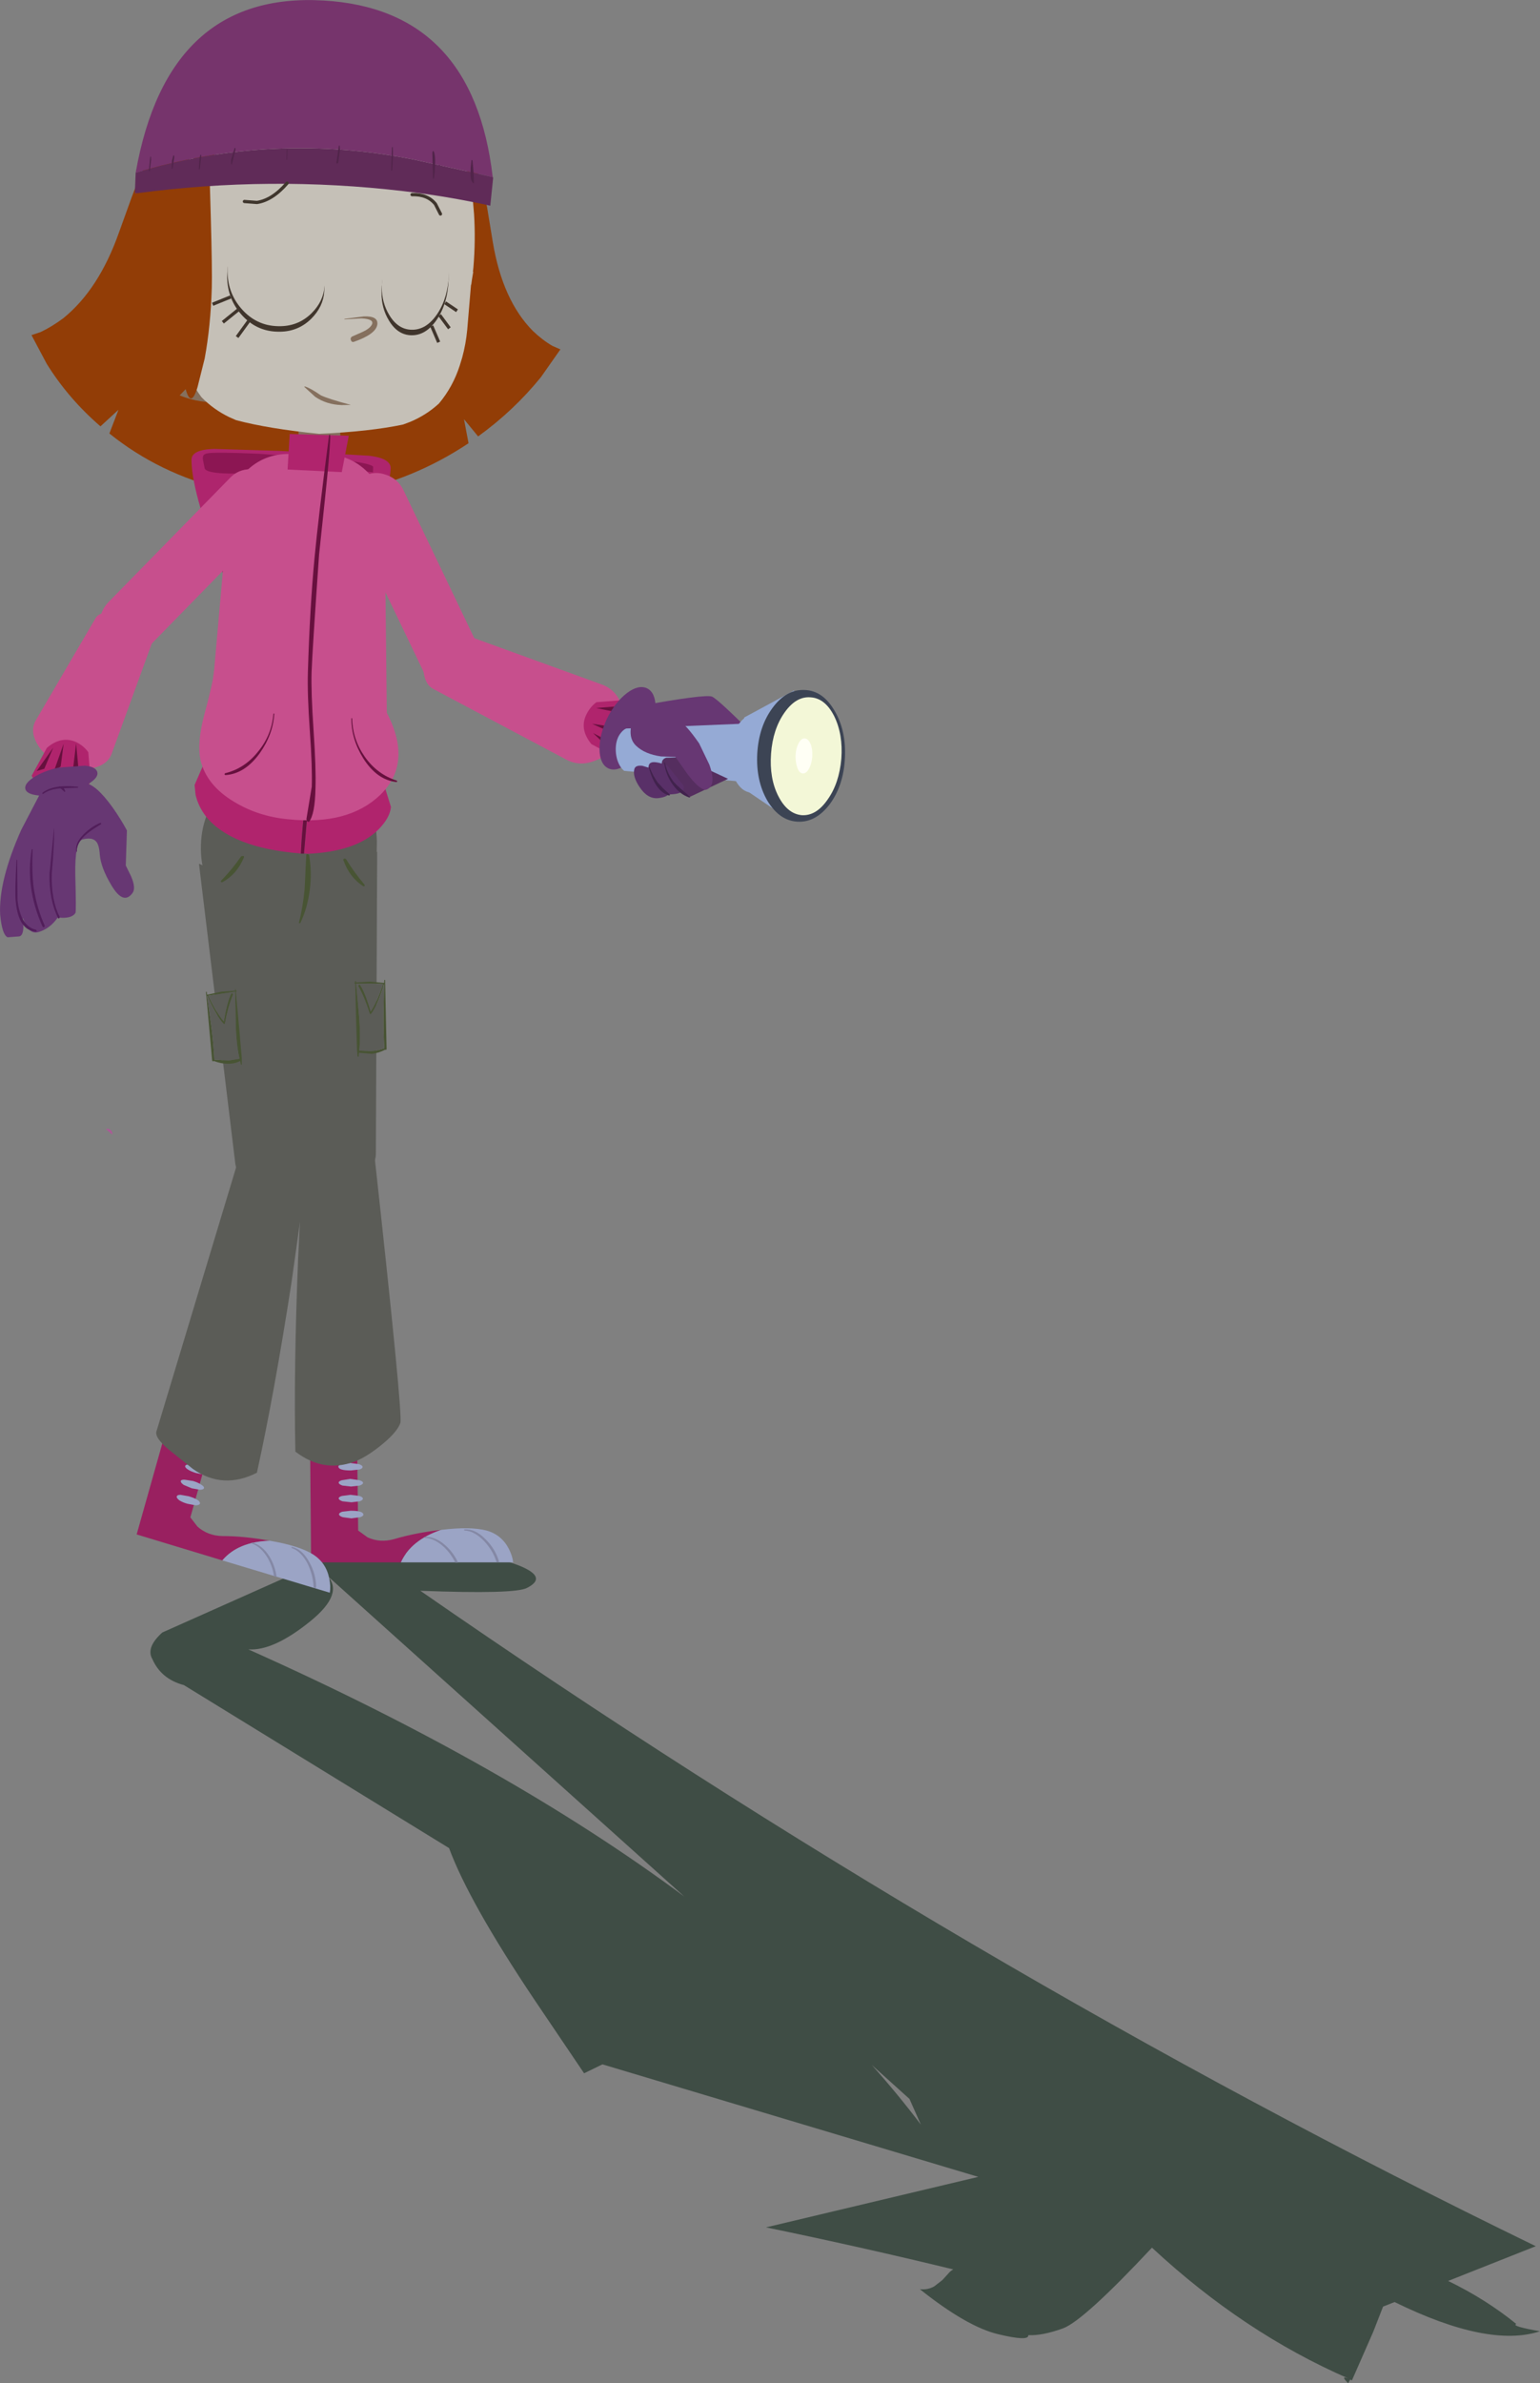 <?xml version="1.0" encoding="UTF-8" standalone="no"?>
<svg xmlns:xlink="http://www.w3.org/1999/xlink" height="733.95px" width="474.45px" xmlns="http://www.w3.org/2000/svg">
  <rect width="100%" height="100%" fill="#808080" stroke="none"/>
  <g transform="matrix(1.0, 0.0, 0.0, 1.0, -479.9, -449.95)">
    <path d="M580.65 935.15 Q586.05 940.65 575.55 949.2 564.15 958.45 556.4 957.9 636.15 993.5 690.7 1034.0 L580.65 935.15 M553.0 957.35 L553.5 957.65 553.15 957.25 553.0 957.35 M552.1 956.9 L552.45 956.55 552.2 956.3 Q551.8 956.4 551.45 956.6 L552.1 956.9 M536.55 968.9 Q529.55 967.05 526.85 960.9 524.75 957.35 529.9 952.7 L576.9 931.75 576.65 931.5 578.3 931.25 578.35 931.2 578.75 931.15 598.85 928.8 Q623.7 926.85 636.75 931.0 649.85 935.2 642.2 939.0 638.35 940.95 609.4 939.85 777.6 1056.45 953.05 1141.7 L926.05 1152.4 Q937.7 1158.05 947.05 1165.65 L946.95 1165.7 Q945.6 1166.35 954.35 1167.9 938.5 1173.1 909.55 1158.9 L906.0 1160.3 903.0 1168.0 896.4 1183.05 895.9 1182.75 895.25 1183.9 Q892.7 1181.4 895.35 1182.45 863.05 1168.4 834.8 1142.15 813.75 1164.65 807.4 1167.0 801.05 1169.3 796.7 1169.1 796.95 1171.1 787.4 1168.8 777.8 1166.5 763.3 1154.95 765.8 1155.2 767.75 1154.05 L770.2 1152.15 771.95 1150.25 Q772.75 1149.25 773.6 1148.85 745.2 1141.95 715.9 1135.9 L781.3 1120.35 665.5 1085.7 659.85 1088.45 644.55 1065.8 Q624.35 1035.65 618.25 1019.1 L536.55 968.9 M760.1 1096.35 L748.5 1085.9 Q756.6 1095.0 763.6 1104.25 L760.1 1096.35" fill="#3f4d45" fill-rule="evenodd" stroke="none"/>
    <path d="M549.6 954.75 L552.15 954.75 553.85 956.1 Q554.7 956.65 554.7 957.25 554.75 958.7 553.35 958.7 L551.25 957.1 548.85 955.25 549.25 954.95 549.6 954.75" fill="#3f4d45" fill-rule="evenodd" stroke="none"/>
    <path d="M629.95 513.7 L631.75 524.65 Q634.75 542.45 644.05 551.85 646.9 554.6 650.05 556.45 L652.55 557.55 646.55 566.1 Q638.2 576.4 627.2 584.35 L622.85 579.05 624.25 586.45 Q607.15 597.85 587.05 601.7 579.3 603.1 571.4 603.5 L571.35 603.75 568.25 603.55 565.75 603.6 565.8 603.45 Q557.05 602.55 548.95 600.7 528.85 595.75 513.6 583.45 L516.4 576.15 510.85 581.25 Q500.95 572.7 494.3 562.0 L489.6 553.15 492.45 552.2 Q495.9 550.55 499.4 547.95 510.35 539.1 516.55 521.55 L520.45 510.75 Q523.6 502.25 527.6 495.2 L625.5 497.8 Q628.1 505.05 629.95 513.7" fill="#923d06" fill-rule="evenodd" stroke="none"/>
    <path d="M615.8 921.1 Q606.5 924.25 603.4 931.1 L575.75 931.1 575.45 896.65 589.95 897.15 590.25 921.3 593.15 923.4 Q596.95 925.15 601.3 923.95 607.8 922.0 615.8 921.1" fill="#992060" fill-rule="evenodd" stroke="none"/>
    <path d="M629.8 921.3 Q634.45 922.6 636.7 927.0 637.8 929.2 638.0 931.1 L603.4 931.1 Q606.5 924.25 615.8 921.1 624.8 920.0 629.8 921.3" fill="#9ba4c5" fill-rule="evenodd" stroke="none"/>
    <path d="M591.6 901.65 Q591.65 902.2 590.65 902.5 L588.0 902.8 Q584.25 902.8 584.15 901.65 584.1 901.2 585.1 900.85 L587.8 900.5 590.45 900.85 Q591.55 901.2 591.6 901.65" fill="#9ba4c5" fill-rule="evenodd" stroke="none"/>
    <path d="M585.25 905.8 L587.8 905.4 590.55 905.8 Q591.7 906.1 591.75 906.6 591.8 907.05 590.7 907.45 L588.05 907.75 585.4 907.45 Q584.3 907.05 584.25 906.6 584.2 906.1 585.25 905.8" fill="#9ba4c5" fill-rule="evenodd" stroke="none"/>
    <path d="M585.25 910.65 L587.9 910.3 590.6 910.65 Q591.65 910.95 591.7 911.45 591.75 911.9 590.75 912.3 L588.15 912.6 585.4 912.3 Q584.3 911.9 584.25 911.45 584.2 910.95 585.25 910.65" fill="#9ba4c5" fill-rule="evenodd" stroke="none"/>
    <path d="M585.35 915.5 L587.95 915.2 Q591.75 915.2 591.85 916.35 591.9 916.85 590.85 917.2 L588.15 917.55 585.55 917.2 Q584.4 916.85 584.35 916.35 584.3 915.85 585.35 915.5" fill="#9ba4c5" fill-rule="evenodd" stroke="none"/>
    <path d="M620.15 931.15 Q618.95 928.6 616.75 926.45 613.75 923.65 610.75 923.55 L610.6 923.4 610.7 923.25 Q614.0 923.05 617.15 925.9 619.7 928.2 621.0 931.15 L620.15 931.15" fill="#8488a5" fill-rule="evenodd" stroke="none"/>
    <path d="M623.0 921.3 L622.85 921.15 622.95 920.95 Q626.25 920.7 629.4 923.9 632.35 926.75 633.55 930.55 633.75 930.95 633.35 931.05 632.95 931.2 632.8 930.8 631.7 927.35 629.0 924.5 626.0 921.4 623.0 921.3" fill="#8488a5" fill-rule="evenodd" stroke="none"/>
    <path d="M563.05 924.45 Q553.25 924.75 548.4 930.5 L522.0 922.5 531.35 889.35 545.05 894.05 538.55 917.25 540.75 920.1 Q543.9 922.9 548.4 923.0 555.2 923.0 563.05 924.45" fill="#992060" fill-rule="evenodd" stroke="none"/>
    <path d="M576.35 928.65 Q580.45 931.3 581.35 936.15 581.85 938.5 581.5 940.45 L548.4 930.5 Q553.25 924.75 563.05 924.45 571.95 925.95 576.35 928.65" fill="#9ba4c5" fill-rule="evenodd" stroke="none"/>
    <path d="M545.35 898.8 Q545.25 899.35 544.2 899.35 L541.65 898.9 Q538.0 897.8 538.2 896.65 538.3 896.2 539.4 896.2 L542.05 896.6 Q543.45 897.0 544.5 897.75 545.45 898.35 545.35 898.8" fill="#9ba4c5" fill-rule="evenodd" stroke="none"/>
    <path d="M538.15 900.95 L540.7 901.35 Q542.15 901.8 543.2 902.5 544.2 903.1 544.1 903.6 544.0 904.05 542.9 904.1 L540.3 903.6 Q538.8 903.15 537.85 902.55 536.85 901.9 536.95 901.45 537.05 900.95 538.15 900.95" fill="#9ba4c5" fill-rule="evenodd" stroke="none"/>
    <path d="M536.8 905.65 L539.4 906.05 Q540.9 906.5 541.85 907.15 542.85 907.75 542.75 908.2 542.65 908.7 541.55 908.75 L539.0 908.3 536.5 907.25 Q535.5 906.55 535.6 906.05 535.7 905.6 536.8 905.65" fill="#9ba4c5" fill-rule="evenodd" stroke="none"/>
    <path d="M535.5 910.3 L538.05 910.75 Q541.7 911.85 541.5 913.0 541.4 913.45 540.25 913.55 L537.6 913.05 Q536.2 912.65 535.15 912.0 534.25 911.3 534.35 910.85 534.45 910.3 535.5 910.3" fill="#9ba4c5" fill-rule="evenodd" stroke="none"/>
    <path d="M564.3 935.3 Q563.9 932.45 562.4 929.8 560.3 926.25 557.45 925.3 L557.35 925.1 557.55 925.0 Q560.7 925.75 562.95 929.35 564.7 932.35 565.1 935.5 L564.3 935.3" fill="#8488a5" fill-rule="evenodd" stroke="none"/>
    <path d="M569.8 926.7 L569.65 926.45 569.85 926.35 Q573.05 927.05 575.2 931.05 577.2 934.6 577.3 938.55 577.35 939.05 576.95 939.0 576.55 939.05 576.5 938.6 576.35 935.0 574.65 931.45 572.6 927.65 569.8 926.7" fill="#8488a5" fill-rule="evenodd" stroke="none"/>
    <path d="M538.9 591.55 Q538.9 588.4 545.85 588.2 L565.8 588.8 569.7 589.0 573.65 589.15 593.6 590.3 Q600.4 591.1 600.25 594.25 599.8 603.4 589.6 625.65 578.45 650.05 570.25 652.6 L567.7 652.8 Q566.35 652.9 565.2 652.4 557.2 649.15 547.55 623.8 538.85 600.7 538.9 591.55" fill="#ae256d" fill-rule="evenodd" stroke="none"/>
    <path d="M542.4 591.4 Q542.35 590.9 542.45 590.65 542.45 589.9 543.6 589.6 545.7 589.1 559.75 589.7 L584.9 591.55 Q594.25 592.65 594.85 593.7 L594.8 595.4 Q571.45 592.65 561.0 595.5 543.5 596.5 542.95 594.15 L542.4 591.4" fill="#8c1653" fill-rule="evenodd" stroke="none"/>
    <path d="M596.1 712.25 L595.7 805.4 Q595.65 808.45 592.6 811.55 589.55 814.65 585.5 816.0 575.0 819.5 572.45 809.0 571.25 798.2 569.9 762.25 L568.7 728.65 596.1 712.25" fill="#5b5c57" fill-rule="evenodd" stroke="none"/>
    <path d="M589.6 752.5 L589.55 752.15 Q589.3 751.9 589.3 752.15 L589.35 752.5 589.1 752.55 589.1 752.8 589.35 752.85 589.6 763.7 589.9 773.45 589.9 773.6 589.95 773.85 590.05 775.2 590.2 775.45 590.4 775.3 590.5 774.15 594.45 774.5 Q596.6 774.25 598.5 773.25 L598.75 773.25 Q599.05 773.25 599.0 772.9 L598.55 751.8 598.45 751.7 Q598.3 751.7 598.3 751.8 L598.25 752.65 593.75 752.25 589.6 752.5 M590.45 753.3 Q590.25 753.55 590.4 753.85 592.25 757.15 593.8 762.1 593.95 762.45 594.25 762.2 596.25 759.5 598.2 753.0 L598.25 753.0 598.05 762.35 Q598.0 768.35 598.3 772.8 595.75 773.65 593.95 773.65 L590.6 773.5 Q591.0 769.3 590.6 763.7 L589.6 752.85 Q594.9 752.8 597.9 753.0 595.9 758.9 594.1 761.45 592.35 755.4 590.8 753.25 590.65 752.95 590.45 753.3" fill="#485434" fill-rule="evenodd" stroke="none"/>
    <path d="M590.45 753.3 Q590.65 752.95 590.8 753.25 592.35 755.4 594.1 761.45 595.9 758.9 597.9 753.0 594.9 752.8 589.6 752.85 L590.6 763.7 Q591.0 769.3 590.6 773.5 L593.95 773.65 Q595.75 773.65 598.3 772.8 598.0 768.35 598.05 762.35 L598.25 753.0 598.2 753.0 Q596.25 759.5 594.25 762.2 593.95 762.45 593.8 762.1 592.25 757.15 590.4 753.85 590.25 753.55 590.45 753.3" fill="#5b5c57" fill-rule="evenodd" stroke="none"/>
    <path d="M595.15 804.75 Q604.05 885.55 603.25 888.15 602.4 890.7 598.25 894.25 594.05 897.8 590.5 899.5 580.2 904.1 570.9 897.0 570.35 871.85 571.75 837.45 L573.2 808.0 Q574.95 803.05 578.6 800.15 585.75 794.35 595.15 804.75" fill="#5b5c57" fill-rule="evenodd" stroke="none"/>
    <path d="M541.2 715.95 L570.3 728.85 572.95 762.5 Q575.75 798.25 575.9 809.2 574.45 819.85 563.7 817.65 559.55 816.75 556.2 814.1 552.8 811.35 552.4 808.35 L541.2 715.95" fill="#5b5c57" fill-rule="evenodd" stroke="none"/>
    <path d="M551.55 755.95 Q551.75 756.2 551.6 756.5 550.15 760.0 549.2 765.1 549.1 765.5 548.8 765.25 546.5 762.85 543.8 756.65 L543.7 756.65 545.0 765.9 Q545.75 771.8 545.95 776.25 L550.35 776.55 553.7 776.0 Q552.75 771.9 552.55 766.3 L552.35 755.35 544.1 756.6 Q546.75 762.15 548.85 764.5 549.9 758.3 551.15 755.95 551.25 755.65 551.55 755.95 M552.35 755.05 L552.3 754.65 Q552.5 754.45 552.5 754.65 L552.55 755.05 552.8 755.05 552.8 755.3 552.55 755.35 553.55 766.2 554.4 775.95 554.4 776.1 554.4 776.3 554.4 777.7 554.25 777.9 554.1 777.75 553.9 776.7 Q552.15 777.6 550.0 777.55 547.85 777.5 545.8 776.7 L545.6 776.8 Q545.3 776.85 545.25 776.45 L543.35 755.45 543.45 755.35 543.6 755.45 543.7 756.3 548.15 755.35 552.35 755.05" fill="#485434" fill-rule="evenodd" stroke="none"/>
    <path d="M551.55 755.95 Q551.25 755.65 551.15 755.95 549.9 758.3 548.85 764.5 546.75 762.15 544.1 756.6 L552.35 755.35 552.55 766.3 Q552.75 771.9 553.7 776.0 L550.35 776.55 545.95 776.25 Q545.75 771.8 545.0 765.9 L543.7 756.65 543.8 756.65 Q546.5 762.85 548.8 765.25 549.1 765.5 549.2 765.1 550.15 760.0 551.6 756.5 551.75 756.2 551.55 755.95" fill="#5b5c57" fill-rule="evenodd" stroke="none"/>
    <path d="M541.8 710.15 Q542.15 699.0 550.2 691.3 558.2 683.6 569.25 683.9 580.4 684.2 588.25 691.75 596.35 699.45 596.0 710.35 595.9 727.05 587.2 733.45 580.65 738.2 567.55 737.85 556.5 737.55 549.0 729.5 541.45 721.35 541.8 710.15" fill="#5b5c57" fill-rule="evenodd" stroke="none"/>
    <path d="M574.25 713.25 Q574.3 712.95 574.65 712.95 L575.1 713.2 Q576.05 718.3 575.35 723.95 574.6 729.75 572.4 734.25 L572.1 734.3 572.0 734.05 Q573.2 729.45 573.75 723.8 L574.25 713.25" fill="#485434" fill-rule="evenodd" stroke="none"/>
    <path d="M554.2 713.65 L554.85 713.55 Q555.2 713.7 555.05 714.0 552.9 719.2 548.4 721.65 L548.0 721.6 Q547.85 721.35 548.0 721.2 551.55 717.55 554.2 713.65" fill="#485434" fill-rule="evenodd" stroke="none"/>
    <path d="M586.55 714.6 Q586.3 714.3 585.9 714.4 585.55 714.55 585.7 714.85 587.55 720.15 591.85 722.9 L592.25 722.85 592.25 722.45 Q589.0 718.6 586.55 714.6" fill="#485434" fill-rule="evenodd" stroke="none"/>
    <path d="M552.9 808.6 Q564.15 800.05 570.05 807.05 573.1 810.55 573.8 815.75 L569.7 844.95 Q564.45 878.9 559.05 903.5 548.6 908.8 539.35 902.35 L531.8 896.3 Q527.35 892.55 528.15 890.6 L552.9 808.6" fill="#5b5c57" fill-rule="evenodd" stroke="none"/>
    <path d="M512.65 797.75 Q512.5 797.6 512.7 797.6 514.05 797.45 514.55 799.0 L514.5 799.25 514.35 799.25 512.65 797.75" fill="#ae5798" fill-rule="evenodd" stroke="none"/>
    <path d="M573.55 712.8 L574.5 701.75 575.4 690.5 Q575.45 687.95 574.9 686.35 L574.6 686.35 Q574.5 690.65 573.65 699.55 572.75 708.15 572.6 712.8 551.25 711.1 543.4 701.45 540.95 698.25 540.15 694.7 L539.85 691.7 545.6 678.45 598.15 691.4 600.35 698.45 Q600.05 701.75 596.6 705.3 589.75 712.25 574.55 712.9 L574.4 712.85 573.55 712.8" fill="#b0246d" fill-rule="evenodd" stroke="none"/>
    <path d="M572.6 712.8 Q572.75 708.15 573.65 699.55 574.5 690.65 574.6 686.35 L574.9 686.35 Q575.45 687.95 575.4 690.5 L574.5 701.75 573.55 712.8 573.6 712.85 572.6 712.85 572.6 712.8" fill="#67103e" fill-rule="evenodd" stroke="none"/>
    <path d="M593.25 595.45 Q598.6 600.95 598.4 608.6 L599.2 681.55 Q599.0 689.0 592.55 694.15 586.35 698.9 578.45 698.85 L567.15 698.65 Q559.05 698.6 551.6 692.7 543.7 686.55 543.85 679.1 L550.15 608.0 Q550.25 600.4 555.75 595.05 561.2 589.7 568.95 589.75 L580.2 589.85 Q587.9 590.0 593.25 595.45" fill="#c74f8d" fill-rule="evenodd" stroke="none"/>
    <path d="M577.1 651.95 Q586.65 649.45 590.75 654.25 593.35 657.3 597.9 667.35 607.8 684.25 597.1 694.7 587.25 704.2 568.65 702.25 559.5 701.4 552.05 696.9 543.45 691.75 541.65 683.95 540.6 678.7 542.75 670.4 545.65 659.75 545.8 656.75 L577.1 651.95" fill="#c74f8d" fill-rule="evenodd" stroke="none"/>
    <path d="M564.15 669.7 L564.4 669.7 Q564.05 676.1 559.9 681.95 555.3 688.3 549.3 688.65 L549.05 688.4 549.2 688.1 Q555.35 686.6 559.5 681.3 563.65 676.2 564.15 669.7" fill="#67103e" fill-rule="evenodd" stroke="none"/>
    <path d="M584.7 591.75 L571.8 591.7 571.95 574.3 584.8 574.25 584.7 591.75" fill="#85705e" fill-rule="evenodd" stroke="none"/>
    <path d="M585.2 595.35 L568.5 594.55 569.15 583.6 587.35 584.15 585.2 595.35" fill="#b0246d" fill-rule="evenodd" stroke="none"/>
    <path d="M581.65 584.8 Q581.45 590.1 580.05 603.3 L578.2 620.8 Q576.1 650.8 575.9 656.9 575.7 662.95 576.5 674.8 577.3 686.6 577.1 692.6 576.95 700.85 575.05 703.1 L574.5 702.9 574.3 702.2 575.95 692.2 Q576.15 686.3 575.35 675.05 574.55 663.75 574.75 657.0 575.35 637.1 576.8 621.8 577.95 609.45 581.3 583.85 L581.6 583.85 581.65 584.8" fill="#67103e" fill-rule="evenodd" stroke="none"/>
    <path d="M598.9 596.2 Q602.5 597.4 604.2 600.9 L627.1 648.75 Q628.85 652.45 627.3 656.15 626.0 659.4 622.7 661.1 619.25 662.8 615.7 661.5 612.05 660.2 610.4 656.85 L587.45 609.0 Q585.85 605.55 587.1 601.9 588.45 598.3 591.9 596.6 595.35 594.85 598.9 596.2" fill="#c74f8d" fill-rule="evenodd" stroke="none"/>
    <path d="M619.7 644.2 L665.3 660.75 Q669.75 662.4 671.35 667.0 673.05 671.75 670.85 676.75 L670.55 677.45 Q668.05 682.4 663.25 684.2 658.55 686.1 654.4 683.9 L613.35 662.1 Q611.15 660.9 610.55 657.7 609.85 654.5 611.1 650.9 612.35 647.35 614.8 645.35 617.35 643.3 619.7 644.2" fill="#c74f8d" fill-rule="evenodd" stroke="none"/>
    <path d="M660.6 669.9 Q661.75 667.6 663.65 666.2 L672.65 665.5 675.6 668.1 Q678.3 671.45 677.45 675.45 676.7 679.4 673.65 682.0 L670.7 683.75 662.1 679.1 Q658.3 674.45 660.6 669.9" fill="#b0246d" fill-rule="evenodd" stroke="none"/>
    <path d="M670.65 669.45 L663.55 668.0 671.0 667.4 670.65 669.45 M667.85 680.7 L662.6 675.7 669.25 679.15 667.85 680.7 M669.05 675.9 L662.3 672.85 669.8 673.95 669.05 675.9" fill="#67103e" fill-rule="evenodd" stroke="none"/>
    <path d="M679.3 661.95 Q681.8 663.25 681.9 667.7 681.9 672.15 679.4 677.25 676.95 682.3 673.4 685.0 669.85 687.8 667.25 686.55 664.7 685.25 664.6 680.75 664.55 676.3 666.95 671.15 669.5 666.1 673.1 663.35 676.65 660.7 679.3 661.95" fill="#673773" fill-rule="evenodd" stroke="none"/>
    <path d="M675.55 667.6 Q697.3 663.6 699.3 664.5 701.25 665.4 712.6 676.8 L692.05 682.85 675.55 667.6" fill="#673773" fill-rule="evenodd" stroke="none"/>
    <path d="M672.85 674.3 L708.1 672.85 708.05 690.65 672.2 687.35 Q671.55 686.85 670.85 685.75 669.55 683.45 669.6 680.4 669.7 677.35 671.3 675.5 672.05 674.6 672.85 674.3" fill="#95aad5" fill-rule="evenodd" stroke="none"/>
    <path d="M719.4 682.3 Q719.1 687.35 716.75 690.8 714.4 694.2 711.35 694.05 708.4 693.85 706.45 690.2 704.5 686.55 704.75 681.6 705.05 676.55 707.35 673.15 709.75 669.75 712.75 669.9 715.8 670.1 717.7 673.75 719.65 677.35 719.4 682.3" fill="#95aad5" fill-rule="evenodd" stroke="none"/>
    <path d="M723.35 702.55 L708.1 692.2 709.2 670.9 724.55 662.6 723.35 702.55" fill="#95aad5" fill-rule="evenodd" stroke="none"/>
    <path d="M740.2 683.45 Q739.8 691.8 735.55 697.6 731.2 703.3 725.6 703.0 720.05 702.7 716.35 696.6 712.75 690.4 713.2 682.0 713.7 673.6 717.95 667.9 722.2 662.15 727.85 662.45 733.45 662.65 737.05 668.9 740.65 675.0 740.2 683.45" fill="#3c4454" fill-rule="evenodd" stroke="none"/>
    <path d="M739.1 683.6 Q738.45 691.15 734.9 696.15 731.4 701.25 726.95 701.0 722.45 700.6 719.65 695.05 716.9 689.6 717.45 682.05 718.0 674.5 721.6 669.4 725.15 664.35 729.6 664.7 734.1 664.95 736.9 670.5 739.65 676.1 739.1 683.6" fill="#f3f7d7" fill-rule="evenodd" stroke="none"/>
    <path d="M730.15 682.9 Q730.0 685.1 729.15 686.65 728.35 688.15 727.3 688.15 726.2 688.15 725.6 686.5 724.95 684.85 725.0 682.6 725.1 680.45 725.9 678.9 726.75 677.3 727.8 677.35 728.9 677.4 729.65 679.1 730.25 680.6 730.15 682.9" fill="#fffff5" fill-rule="evenodd" stroke="none"/>
    <path d="M692.55 695.3 L689.2 693.05 Q685.6 690.1 684.35 687.1 682.95 684.0 685.15 683.3 L689.9 683.15 704.2 689.8 692.55 695.3" fill="#552e5f" fill-rule="evenodd" stroke="none"/>
    <path d="M677.05 667.4 L689.2 672.15 Q691.1 672.85 695.3 678.9 L698.45 685.45 Q700.85 692.2 697.3 693.2 695.15 693.0 691.45 688.0 L688.0 683.05 683.55 682.9 Q678.55 682.2 675.85 679.6 673.15 677.0 674.8 671.9 675.7 669.4 677.05 667.4" fill="#673773" fill-rule="evenodd" stroke="none"/>
    <path d="M685.45 685.65 L690.35 691.7 Q690.75 692.3 690.55 692.95 690.1 694.35 687.1 694.55 683.85 694.9 681.4 691.25 679.25 688.05 679.75 685.75 680.05 684.35 682.3 684.75 683.55 684.95 685.45 685.65" fill="#593068" fill-rule="evenodd" stroke="none"/>
    <path d="M680.95 686.75 L685.9 692.85 Q686.3 693.45 686.1 694.15 685.65 695.4 682.65 695.75 679.4 696.05 676.95 692.35 674.8 689.15 675.3 686.95 675.55 685.5 677.85 685.8 L680.95 686.75" fill="#593068" fill-rule="evenodd" stroke="none"/>
    <path d="M684.55 684.8 Q684.7 684.65 684.75 684.8 685.4 688.1 687.5 690.8 689.0 692.45 692.45 695.25 L692.55 695.45 692.25 695.55 Q689.15 694.5 687.0 691.35 684.9 688.3 684.55 684.8" fill="#41224d" fill-rule="evenodd" stroke="none"/>
    <path d="M679.8 686.35 Q680.05 686.05 680.05 686.25 681.0 688.8 682.5 690.9 L684.25 692.8 686.25 694.6 686.3 694.8 686.05 694.95 Q681.8 693.7 679.8 686.35" fill="#41224d" fill-rule="evenodd" stroke="none"/>
    <path d="M588.4 671.15 L588.15 671.15 Q588.1 677.55 591.85 683.55 596.05 690.15 602.05 690.8 L602.3 690.65 602.15 690.35 Q596.1 688.45 592.25 682.95 588.5 677.6 588.4 671.15" fill="#67103e" fill-rule="evenodd" stroke="none"/>
    <path d="M566.4 603.65 Q566.45 607.45 563.75 610.2 L526.55 648.25 Q523.8 651.2 519.65 651.05 515.95 650.95 513.45 648.45 510.7 645.8 510.65 641.95 510.65 638.15 513.3 635.4 L550.6 597.3 Q553.2 594.45 557.1 594.45 560.85 594.4 563.6 597.1 566.4 599.8 566.4 603.65" fill="#c74f8d" fill-rule="evenodd" stroke="none"/>
    <path d="M509.3 640.4 Q510.2 638.7 513.35 638.5 516.5 638.15 520.0 639.35 523.6 640.5 525.7 642.65 527.85 644.85 527.2 646.65 L514.35 681.95 Q513.1 685.45 508.65 686.45 504.1 687.5 499.1 685.4 L498.35 685.05 Q493.4 682.85 491.25 678.85 489.1 674.95 490.95 671.75 L509.3 640.4" fill="#c74f8d" fill-rule="evenodd" stroke="none"/>
    <path d="M505.35 693.5 Q501.95 696.3 497.95 695.45 493.95 694.75 491.4 691.75 L489.65 688.85 494.35 680.25 Q498.9 676.4 503.5 678.55 505.75 679.7 507.1 681.6 L507.85 690.65 Q506.95 692.15 505.35 693.5" fill="#b0246d" fill-rule="evenodd" stroke="none"/>
    <path d="M493.55 686.7 L491.2 687.4 496.3 680.2 493.55 686.7 M498.6 686.0 L496.55 687.35 499.5 679.0 498.6 686.0 M504.0 685.9 L502.3 687.65 503.35 678.9 504.0 685.9" fill="#67103e" fill-rule="evenodd" stroke="none"/>
    <path d="M493.55 691.9 L505.95 691.1 Q509.35 691.35 514.55 698.55 517.1 702.15 519.0 705.7 L518.65 716.5 520.3 719.85 Q521.85 723.5 520.7 725.0 517.9 728.8 514.2 722.55 511.0 717.2 510.65 713.2 510.45 710.15 509.55 709.15 508.35 707.7 505.4 708.45 502.9 709.0 503.1 719.5 503.4 730.75 503.15 731.1 501.95 733.0 497.7 732.5 495.3 735.95 491.75 737.0 489.6 737.65 488.05 735.2 L486.9 732.6 487.1 735.55 Q487.0 738.4 485.55 738.35 L482.25 738.6 Q480.55 737.85 479.95 731.65 479.4 721.3 486.45 705.5 L493.55 691.9" fill="#673773" fill-rule="evenodd" stroke="none"/>
    <path d="M509.9 687.8 Q510.25 689.4 507.25 691.3 504.25 693.25 499.65 694.25 495.05 695.35 491.55 694.9 488.05 694.5 487.7 692.9 487.35 691.25 490.35 689.3 493.3 687.4 497.9 686.35 L506.05 685.75 Q509.55 686.1 509.9 687.8" fill="#673773" fill-rule="evenodd" stroke="none"/>
    <path d="M496.55 705.1 L496.6 705.1 Q496.65 709.8 495.85 718.95 495.6 727.0 498.3 732.35 L498.15 732.8 497.8 732.75 Q495.0 727.0 495.15 719.05 L496.55 705.1" fill="#511e5a" fill-rule="evenodd" stroke="none"/>
    <path d="M489.7 711.45 L489.95 711.45 Q489.65 718.4 490.3 723.5 491.25 729.6 493.65 734.95 493.8 735.25 493.45 735.5 493.15 735.6 493.0 735.3 487.6 723.25 489.7 711.45" fill="#511e5a" fill-rule="evenodd" stroke="none"/>
    <path d="M485.0 714.8 Q485.2 714.65 485.2 714.8 L485.3 727.15 Q486.2 735.2 491.0 736.3 L491.25 736.65 491.0 736.85 Q485.6 736.5 484.75 727.6 484.4 724.6 485.0 714.8" fill="#511e5a" fill-rule="evenodd" stroke="none"/>
    <path d="M493.2 694.45 Q493.05 694.5 492.95 694.35 L492.95 694.1 Q496.45 691.4 503.95 692.25 L503.95 692.55 498.4 692.75 Q495.15 693.0 493.2 694.45" fill="#511e5a" fill-rule="evenodd" stroke="none"/>
    <path d="M498.1 692.3 Q497.95 692.15 498.2 692.15 499.5 692.05 500.0 693.6 L499.9 693.8 499.75 693.8 498.1 692.3" fill="#511e5a" fill-rule="evenodd" stroke="none"/>
    <path d="M503.6 712.25 L503.45 712.3 Q502.85 709.7 505.65 706.9 508.1 704.45 510.85 703.35 L511.1 703.5 511.0 703.8 Q507.65 705.8 506.15 707.2 503.4 709.7 503.6 712.25" fill="#511e5a" fill-rule="evenodd" stroke="none"/>
    <path d="M617.45 537.35 L612.45 539.3 Q606.75 543.2 603.6 552.95 L596.9 576.65 Q608.45 578.15 618.35 571.25 628.15 564.35 628.45 554.6 628.75 545.65 625.3 541.2 622.4 537.5 617.45 537.35" fill="#85705e" fill-rule="evenodd" stroke="none"/>
    <path d="M530.6 533.4 L535.5 535.65 Q540.9 539.85 543.45 549.7 L548.65 573.8 Q537.0 574.6 527.6 567.2 518.2 559.8 518.5 550.05 518.8 541.1 522.55 536.85 525.65 533.25 530.6 533.4" fill="#85705e" fill-rule="evenodd" stroke="none"/>
    <path d="M614.85 501.05 Q614.95 496.4 618.2 498.85 621.1 501.35 624.85 508.7 634.5 527.9 633.9 547.5 633.7 552.5 631.85 562.75 L630.85 567.7 Q628.35 580.9 627.15 572.25 L618.55 581.65 Q617.1 578.3 615.85 573.4 614.6 568.15 614.05 562.25 613.05 553.2 613.35 542.6 613.5 537.75 615.05 521.25 L616.45 505.65 Q616.45 504.85 615.6 502.95 L614.85 501.05" fill="#923d06" fill-rule="evenodd" stroke="none"/>
    <path d="M596.1 475.9 Q603.45 476.1 609.05 479.95 623.85 492.5 625.65 512.4 L625.95 515.95 Q626.45 523.95 625.75 532.3 L625.6 533.65 625.7 533.65 625.3 536.05 625.1 537.5 625.0 537.75 623.85 551.45 Q623.45 555.8 622.3 560.05 L621.55 562.5 Q619.45 569.05 615.15 574.2 611.25 577.8 606.2 579.9 L604.05 580.7 Q593.85 582.85 578.3 583.55 L578.2 583.55 Q562.65 582.0 552.65 579.35 L550.5 578.4 Q545.65 576.05 541.95 572.25 537.95 566.85 536.35 560.2 L535.7 557.7 Q534.85 553.4 534.75 549.05 L534.75 548.95 534.4 535.3 534.3 535.05 534.2 533.6 534.0 531.2 534.1 531.2 534.05 529.85 Q533.85 521.45 534.85 513.5 L535.35 509.95 Q538.45 490.2 553.95 478.5 559.85 474.95 567.2 475.15 570.45 475.2 574.0 476.1 L573.65 482.7 577.05 482.8 577.3 477.05 581.55 477.05 581.65 477.05 585.9 477.3 585.75 483.05 589.15 483.15 589.2 476.5 596.1 475.9" fill="#c5c0b7" fill-rule="evenodd" stroke="none"/>
    <path d="M544.4 501.45 L544.85 517.1 Q545.3 533.65 545.15 538.55 544.8 550.4 542.95 560.4 L540.75 569.2 Q538.75 575.8 537.1 569.8 L528.0 579.25 528.2 577.1 527.7 575.8 Q527.15 574.65 517.1 571.5 507.0 568.3 514.55 547.35 522.0 526.35 531.0 511.65 540.0 496.9 543.2 494.6 546.45 492.35 546.3 496.95 L545.35 498.85 Q544.4 500.7 544.4 501.45" fill="#923d06" fill-rule="evenodd" stroke="none"/>
    <path d="M594.45 549.95 Q595.35 548.2 591.25 548.0 L586.05 548.3 Q585.9 548.3 586.05 548.15 L591.95 547.4 Q596.45 547.2 596.15 549.85 595.8 552.8 589.0 555.2 588.25 555.45 588.0 554.7 587.75 554.0 588.35 553.6 L591.65 552.15 Q593.8 551.15 594.45 549.95" fill="#85705e" fill-rule="evenodd" stroke="none"/>
    <path d="M615.8 504.45 Q615.7 507.5 615.4 508.85 L615.15 508.85 614.95 501.1 Q614.95 500.4 615.25 500.25 615.9 501.0 615.8 504.45 M626.75 505.4 L627.0 503.1 627.3 503.1 Q627.8 507.7 627.75 510.3 626.85 509.95 626.7 507.85 L626.75 505.4 M570.3 499.8 L570.2 503.05 570.0 503.0 570.1 499.75 570.3 499.8 M554.3 499.8 L553.8 501.95 553.2 504.4 552.95 504.4 552.95 503.0 554.05 499.35 554.25 499.35 554.3 499.8 M602.75 499.1 Q602.9 502.25 602.55 506.3 L602.25 506.35 602.5 499.1 602.75 499.1 M585.35 504.2 L586.15 498.65 586.4 498.65 586.5 499.9 585.95 504.0 585.35 504.2 M543.75 502.05 L543.3 505.9 543.0 506.0 Q543.1 503.0 543.45 501.5 L543.7 501.5 543.75 502.05 M535.45 502.15 L534.9 505.8 534.65 505.75 534.75 503.2 535.15 501.65 535.35 501.65 535.45 502.15 M528.3 503.05 L527.9 506.45 527.6 506.5 528.05 502.05 528.25 502.05 528.3 503.05" fill="#51244a" fill-rule="evenodd" stroke="none"/>
    <path d="M631.8 505.0 L631.8 504.85 631.8 505.0 M631.7 504.5 L624.4 502.85 607.65 499.15 Q564.1 490.4 521.7 503.15 531.55 447.35 579.5 450.1 625.7 452.75 631.7 504.5 M521.45 509.25 L522.25 509.45 521.45 509.45 521.45 509.25" fill="#76346c" fill-rule="evenodd" stroke="none"/>
    <path d="M631.8 504.85 L631.8 505.0 630.95 513.3 Q617.6 510.35 604.05 508.8 563.1 504.0 522.25 509.45 L521.45 509.25 521.7 503.15 Q564.1 490.4 607.65 499.15 L624.4 502.85 631.7 504.5 631.8 504.5 631.8 504.85" fill="#602b58" fill-rule="evenodd" stroke="none"/>
    <path d="M613.95 500.6 Q613.85 503.65 613.55 505.0 L613.3 505.0 613.1 497.25 Q613.1 496.55 613.4 496.4 614.05 497.15 613.95 500.6 M624.9 501.55 L625.15 499.25 625.45 499.25 Q625.95 503.85 625.9 506.45 625.0 506.1 624.85 504.0 L624.9 501.55 M568.45 495.95 L568.35 499.2 568.15 499.15 568.25 495.9 568.45 495.95 M552.45 495.95 L551.95 498.1 551.35 500.55 551.1 500.55 551.1 499.15 552.2 495.5 552.4 495.5 552.45 495.95 M600.9 495.25 Q601.05 498.4 600.7 502.45 L600.4 502.5 600.65 495.25 600.9 495.25 M583.5 500.35 L584.3 494.8 584.55 494.8 584.65 496.05 584.1 500.15 583.5 500.35 M541.9 498.2 L541.45 502.05 541.15 502.15 Q541.25 499.15 541.6 497.65 L541.85 497.65 541.9 498.2 M533.6 498.3 L533.05 501.95 532.8 501.9 532.9 499.35 533.3 497.8 533.5 497.8 533.6 498.3 M526.45 499.2 L526.05 502.6 525.75 502.65 526.2 498.2 526.4 498.2 526.45 499.2" fill="#51244a" fill-rule="evenodd" stroke="none"/>
    <path d="M585.15 574.7 Q580.5 574.55 577.0 572.15 L573.65 569.1 573.8 568.95 Q575.6 569.5 578.75 571.7 581.05 572.8 588.0 574.65 L585.15 574.7" fill="#85705e" fill-rule="evenodd" stroke="none"/>
    <path d="M555.2 512.0 L559.05 512.3 Q563.8 511.6 568.35 506.35" fill="none" stroke="#3f362d" stroke-linecap="round" stroke-linejoin="miter-clip" stroke-miterlimit="4.0" stroke-width="1.0"/>
    <path d="M564.05 518.7 Q570.6 518.9 575.55 525.75 580.45 532.35 579.8 539.7 579.5 544.4 575.8 548.1 571.55 552.3 565.4 552.1 558.75 551.95 554.2 546.75 549.65 541.55 549.9 534.3 550.1 527.45 554.65 522.85 558.85 518.55 564.05 518.7" fill="#40352c" fill-rule="evenodd" stroke="none"/>
    <path d="M564.15 517.0 Q570.7 517.2 575.65 524.05 580.55 530.65 579.9 538.0 579.6 542.7 575.9 546.4 571.65 550.6 565.5 550.4 558.85 550.25 554.3 545.05 549.75 539.85 550.0 532.6 550.2 525.75 554.75 521.15 558.95 516.85 564.15 517.0" fill="#c5c0b7" fill-rule="evenodd" stroke="none"/>
    <path d="M550.95 541.4 L545.4 543.65" fill="none" stroke="#40352c" stroke-linecap="butt" stroke-linejoin="miter-clip" stroke-miterlimit="4.0" stroke-width="1.0"/>
    <path d="M553.25 545.4 L548.55 549.2" fill="none" stroke="#40352c" stroke-linecap="butt" stroke-linejoin="miter-clip" stroke-miterlimit="4.0" stroke-width="1.0"/>
    <path d="M556.5 548.85 L552.95 553.75" fill="none" stroke="#40352c" stroke-linecap="butt" stroke-linejoin="miter-clip" stroke-miterlimit="4.0" stroke-width="1.0"/>
    <path d="M609.3 519.9 Q604.85 519.8 601.1 526.45 597.45 532.8 597.45 540.15 597.4 544.85 599.75 548.7 602.4 553.1 606.6 553.2 611.15 553.3 614.5 548.35 617.85 543.35 618.1 536.1 618.3 529.25 615.45 524.45 612.85 520.0 609.3 519.9" fill="#40352c" fill-rule="evenodd" stroke="none"/>
    <path d="M609.4 518.2 Q604.95 518.1 601.2 524.75 597.55 531.1 597.55 538.45 597.5 543.15 599.85 547.0 602.5 551.4 606.7 551.5 611.25 551.6 614.6 546.65 617.95 541.65 618.2 534.4 618.4 527.55 615.55 522.75 612.95 518.3 609.4 518.2" fill="#c5c0b7" fill-rule="evenodd" stroke="none"/>
    <path d="M615.6 515.85 L614.05 512.8 Q611.6 509.75 606.85 509.9" fill="none" stroke="#3f362d" stroke-linecap="round" stroke-linejoin="miter-clip" stroke-miterlimit="4.0" stroke-width="1.0"/>
    <path d="M617.05 543.2 L620.7 545.65" fill="none" stroke="#40352c" stroke-linecap="butt" stroke-linejoin="miter-clip" stroke-miterlimit="4.0" stroke-width="1.0"/>
    <path d="M615.35 547.0 L618.35 551.05" fill="none" stroke="#40352c" stroke-linecap="butt" stroke-linejoin="miter-clip" stroke-miterlimit="4.0" stroke-width="1.0"/>
    <path d="M612.9 550.35 L615.05 555.35" fill="none" stroke="#40352c" stroke-linecap="butt" stroke-linejoin="miter-clip" stroke-miterlimit="4.0" stroke-width="1.0"/>
  </g>
</svg>
